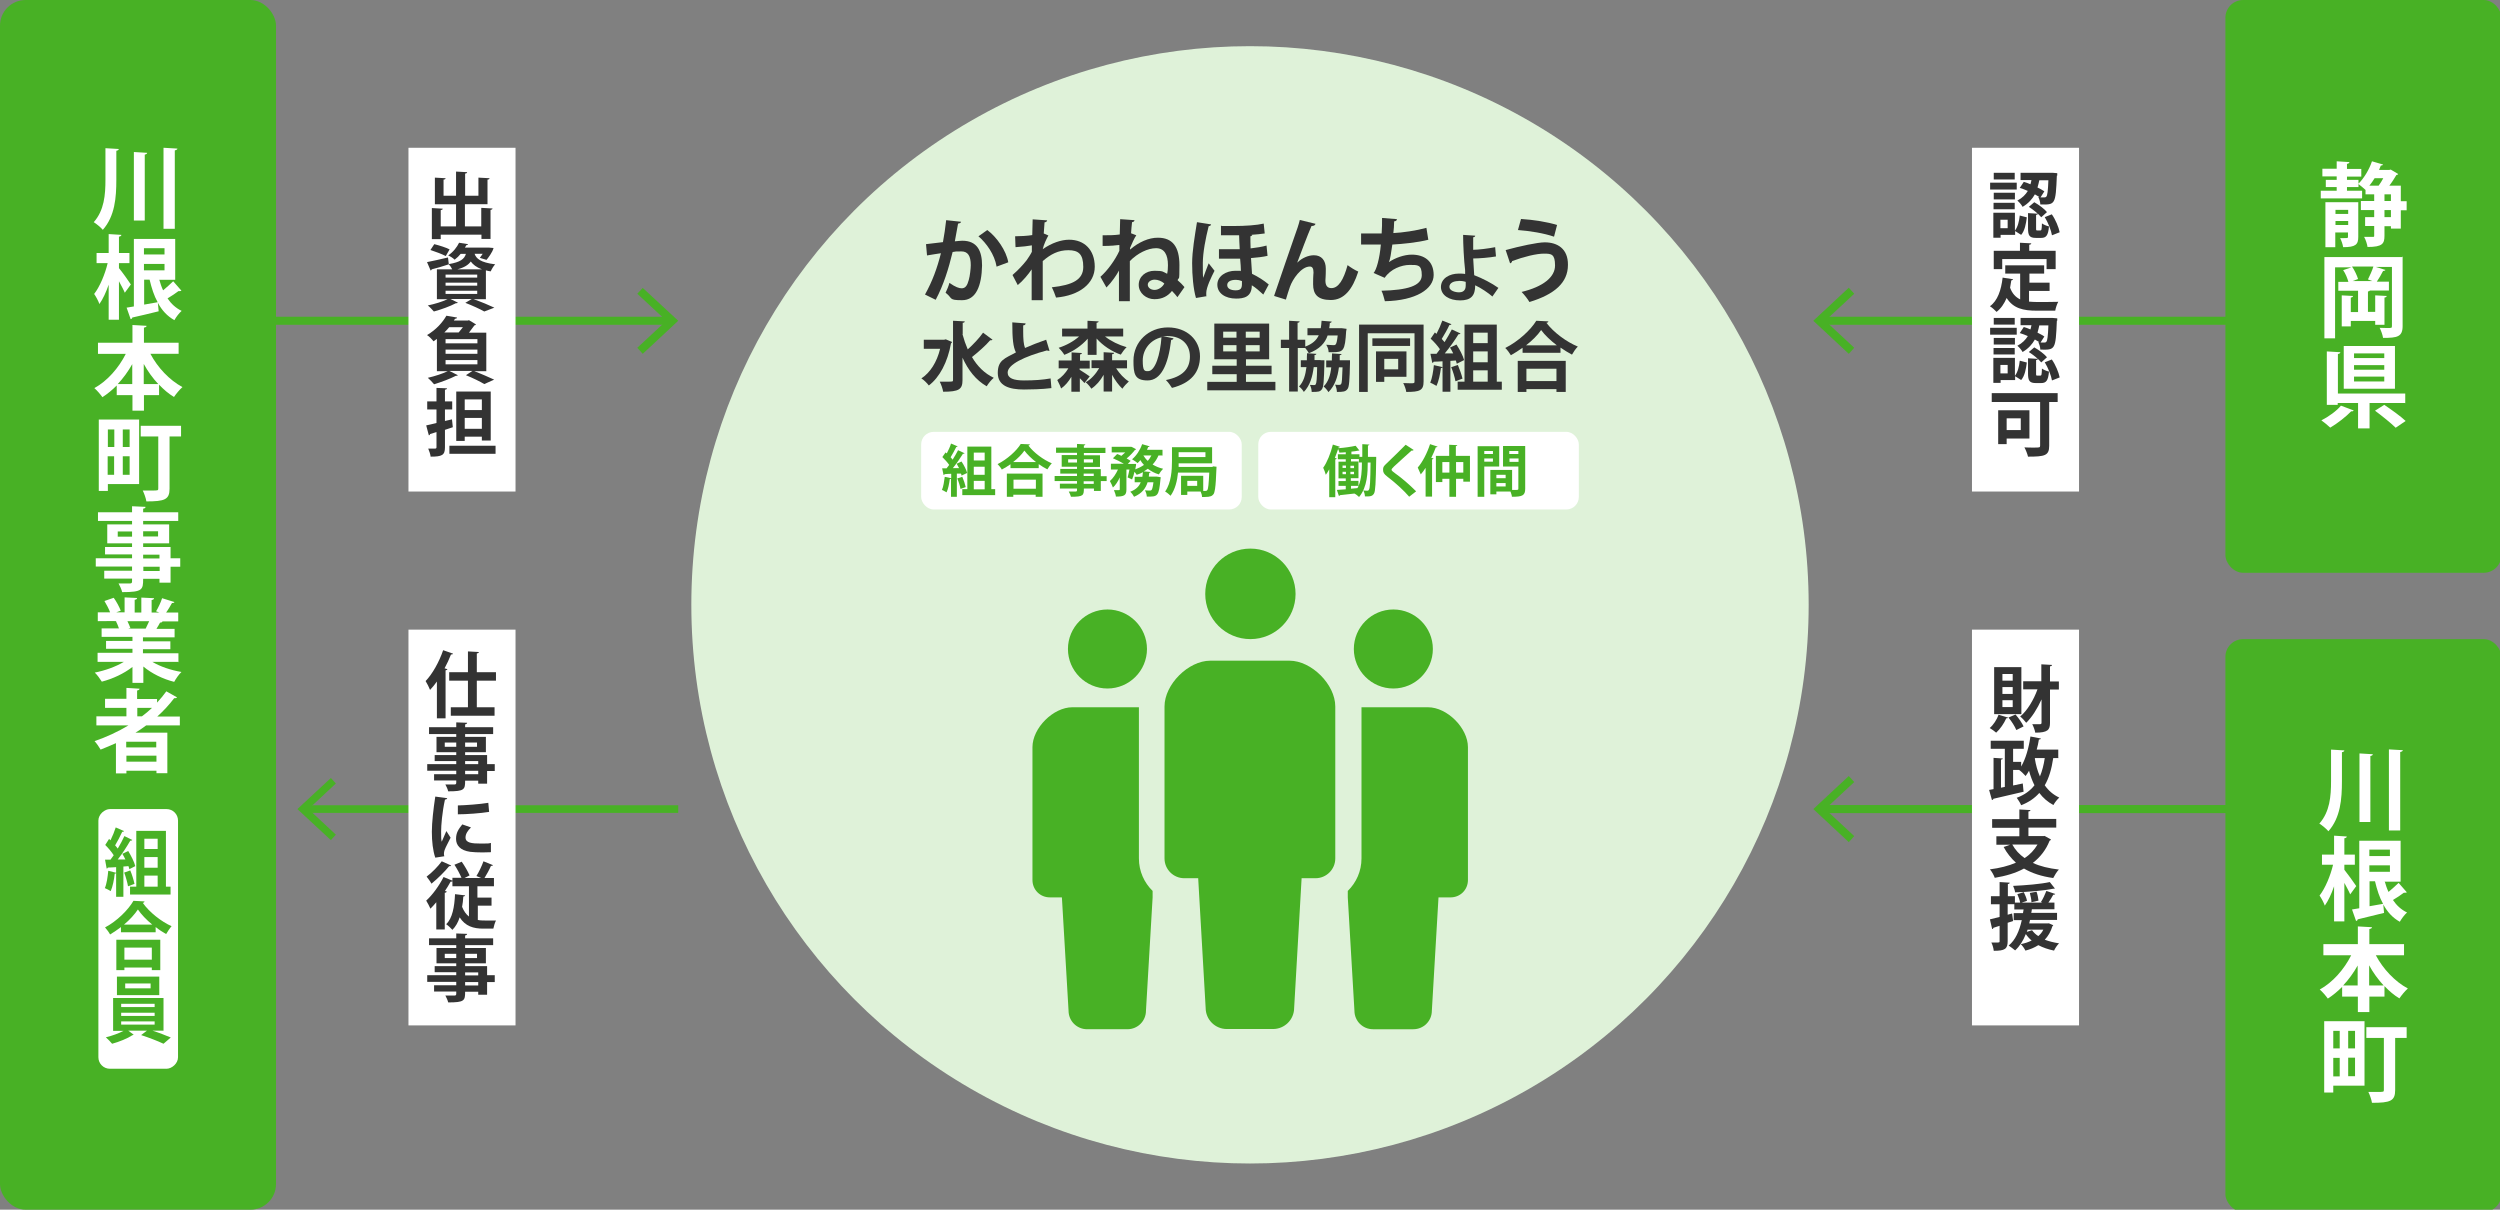 <?xml version="1.0" encoding="UTF-8"?>
<svg id="_レイヤー_2" data-name=" レイヤー 2" xmlns="http://www.w3.org/2000/svg" version="1.1" viewBox="0 0 1240 600">
  <rect x="0" y="0" width="1240" height="600" fill="#808080" stroke="none"/>
  <defs>
    <style>
      .cls-1 {
        fill: #48b125;
      }

      .cls-1, .cls-2, .cls-3, .cls-4 {
        stroke-width: 0px;
      }

      .cls-2 {
        fill: #dff2d9;
      }

      .cls-5 {
        stroke-width: 3.8px;
      }

      .cls-5, .cls-6 {
        fill: none;
        stroke: #48b125;
        stroke-miterlimit: 10;
      }

      .cls-3 {
        fill: #333;
      }

      .cls-6 {
        stroke-width: 4px;
      }

      .cls-4 {
        fill: #fff;
      }
    </style>
  </defs>
  <circle class="cls-2" cx="620" cy="300" r="277.1"/>
  <g>
    <path class="cls-1" d="M620.2,317c12.4,0,22.4-10.1,22.4-22.4s-10-22.5-22.4-22.5-22.4,10-22.4,22.5c0,12.4,10,22.4,22.4,22.4Z"/>
    <path class="cls-1" d="M639.7,327.7h-39.4c-10.9,0-22.7,11.8-22.7,22.7v75.4c0,5.4,4.4,9.8,9.8,9.8h6.9l3.7,64.3c0,5.8,4.7,10.5,10.5,10.5h22.9c5.8,0,10.5-4.7,10.5-10.5l3.7-64.3h6.9c5.4,0,9.8-4.4,9.8-9.8v-75.4c0-10.9-11.8-22.7-22.7-22.7Z"/>
    <path class="cls-1" d="M549.3,341.5c10.8,0,19.6-8.8,19.6-19.6s-8.8-19.6-19.6-19.6-19.6,8.8-19.6,19.6c0,10.8,8.8,19.6,19.6,19.6Z"/>
    <path class="cls-1" d="M691.1,341.5c10.8,0,19.6-8.8,19.6-19.6s-8.8-19.6-19.6-19.6-19.6,8.8-19.6,19.6,8.8,19.6,19.6,19.6Z"/>
    <path class="cls-1" d="M564.7,350.8h-32.8c-9.5,0-19.8,10.3-19.8,19.8v65.9c0,4.8,3.8,8.6,8.6,8.6h6l3.3,56.2c0,5.1,4.1,9.2,9.2,9.2h20c5.1,0,9.2-4.1,9.2-9.2l3.3-56.2v-3.2c-4.2-4.1-6.8-9.8-6.8-16.1v-75Z"/>
    <path class="cls-1" d="M708.1,350.8h-32.8v75c0,6.3-2.6,12-6.8,16.1v3.2l3.3,56.2c0,5.1,4.1,9.2,9.2,9.2h20c5.1,0,9.2-4.1,9.2-9.2l3.3-56.2h6c4.8,0,8.6-3.8,8.6-8.6v-65.9c0-9.5-10.3-19.8-19.8-19.8Z"/>
  </g>
  <g>
    <g>
      <path class="cls-3" d="M476.7,109.9c0,.6-.7.9-1.5,1-.4,2.2-1.1,6.1-1.6,8.8,1.2-.1,2.8-.3,3.7-.3,7.5,0,9.8,5.2,9.8,12.3h0c-.2,10.1-3,17.2-9.9,17.2s-4.5-.9-8.2-3.7c.7-1.4,1.5-3.3,1.9-4.9,3.1,2.2,4.9,2.7,6.1,2.7,1.9,0,2.8-1.5,3.5-4.1.6-2,1-5.8,1-7.4,0-4.5-1.4-6.8-4.6-6.8s-2.6,0-4.4.3c-2,8.3-4.5,16.4-8.4,23.7l-5.3-2.6c3.7-6.7,6-13,7.9-20.5-1.6.3-4.9.7-6.9,1.1l-.5-5.6,8.4-1c.6-3.3,1.2-7.1,1.6-10.9l7.4.8ZM494.3,132.2c-1-6-5.1-11.7-9-15l4.4-3.1c4.7,3.5,9.4,10.2,10.4,16l-5.9,2.2Z"/>
      <path class="cls-3" d="M503.3,117.2c2.5,0,6.4-.2,8.7-.6,0-1,.2-6.9.2-7.8l7.2.5c-.1.5-.5.9-1.3,1-.2,2.1-.3,3.7-.4,5.5l2.3,1c-.8,1.4-2.3,4.4-2.8,6.8,4.4-3.1,9.2-4.7,13.1-4.7,7.6,0,12.7,5.1,12.7,13.4s-7.6,14.3-19.2,15.3c-.5-1.5-1.3-3.6-2.1-5.1,10.2-1.1,15.6-3.7,15.6-10.1s-2.4-8.3-7.4-8.3-8.8,2-12.7,5.4v8c0,4.3,0,8.6,0,11.4h-5.5v-15.3c-1.4,2.2-4.4,5.8-6.9,7.8l-2.6-5c2.8-2.4,5.2-5,7-7.3.7-1,2.1-3.1,2.6-4.2v-3.2c-1.4.3-4.9.7-8.1.9l-.2-5.4Z"/>
      <path class="cls-3" d="M546.9,116.7c3,0,5.8,0,8.5-.4,0-1.1.2-6.4.2-7.6l7.1.5c0,.5-.4.9-1.2,1-.2,1.8-.4,3.8-.5,5.5l2.6,1c-1.1,1.6-2.1,4-3.1,6.3,0,.2,0,.5,0,.8,4.4-3.8,9.3-5.9,13.8-5.9,7.3,0,10.7,4.5,10.7,13.7s-.3,5.2-.9,7.4c1.3,1.1,2.4,2.2,3.4,3.4l-3.5,5c-.6-.8-1.6-2-2.7-3.1-2,2.5-4.7,4.1-8.7,4.1s-7.8-3-7.8-7.1,3.4-7,7.9-7,4.2.6,6.2,1.5c.3-1.3.4-2.7.4-4.3,0-5.2-1.8-8.4-5.9-8.4s-9.2,2.5-13,6.4c0,9.9,0,17.8,0,19.9h-5.4v-15.2c-1,2-3.6,5.8-6.2,8.4l-3-5.3c3.4-3,7.2-8.1,9.4-12.9,0-1,0-1.9,0-2.9-1.5.2-4.3.5-8.3.5v-5.4ZM577.5,140.6c-1.4-1.2-3.2-1.9-4.8-1.9s-3.4,1-3.4,2.5,1.5,2.6,3.4,2.6,4-1.5,4.8-3.2Z"/>
      <path class="cls-3" d="M593.2,147.8c-1.3-4.4-1.9-11.2-1.9-17.2s1.3-13.5,2.4-20.4l7,1.1c0,.5-.6.8-1.2.9-1.5,5.9-2.9,13.1-2.9,18.3s0,5.9.2,7.3c.5-1.5,1.9-5.2,2.7-7.2l2.9,3.7c-1.6,3.1-4.1,8.3-4.1,11s0,1,.2,1.6l-5.3.9ZM605.9,112.1h6.2c5.6,0,11.3-.4,14.7-1.2l.5,4.9c-1.8.3-4.4.5-7,.7h0s.8,0,.8,0c0,.3-.4.6-.9.7,0,1.4,0,3.7.1,6,2.7-.3,5.8-.8,7.9-1.4l.5,5.1c-2.1.5-5.3.9-8.2,1.1l.5,7.8c3.1,1.5,5.9,3.3,8.3,5.3l-2.7,5c-1.7-1.6-4-3.6-5.7-4.6,0,5.9-4.1,6.6-7.8,6.6-5.3,0-9.3-2.6-9.3-6.9s4.4-6.9,9-6.9,1.8,0,2.7.2c0-1.6-.2-4.1-.4-6.2-2,0-7.6,0-10.5,0v-4.7h7.7c.8,0,1.7,0,2.6,0-.2-2.5-.2-5.1-.3-6.9-1,0-2,0-3.1,0h-5.9v-4.9ZM613,138.8c-2.6,0-4.3.9-4.3,2.6s1.7,2.6,4.2,2.6,3.1-1,3.1-3.2,0-.8,0-1.4c-1-.4-2-.6-3-.6Z"/>
      <path class="cls-3" d="M632,146.6c2.8-8.2,8.5-24.9,10-29.1,1-2.6,2.4-6.9,2.7-8.4l7.8,1.9c-.2.7-.8,1.1-2,1.1-1.9,4.3-5.4,13.7-7.1,18.2,2.5-2.5,5.7-3.7,8.3-3.7,3.8,0,5.9,2.6,5.9,6.7s-.2,4.9-.2,5.8c0,2.6,1,3.8,3,3.8,3.4,0,6-4,8-11.4,1.6,1.2,3.5,2.4,5.3,3.2-2.8,8.8-7,14.1-13.6,14.1s-8.8-2.9-8.8-7.8.2-4.9.2-5.8c0-2.1-.6-3-1.8-3-4.3,0-8.6,6.3-9.9,10.1-.6,1.8-1.4,4.1-2,6.3l-5.8-1.8Z"/>
      <path class="cls-3" d="M708.5,118.9c-5.4,1.4-12.7,2.1-17.9,2.4-.6,4.4-1.1,7.5-1.7,8.7,3.1-2.1,7.6-3.7,11.3-3.7,6.3,0,10.9,3.2,10.9,10.1s-8.7,12.7-24.2,13c-.4-1.4-1-4-1.7-5.2,12.8-.3,20-2.4,20-7.7s-2-5.1-6-5.1-9.5,2-12.4,6.4l-5.5-2.4c1.4-1.5,3-7.1,3.6-14.1h-9.8v-5.5c2.1,0,6.9,0,10.2,0,.2-2.4.2-5.1.2-7.7l7.4.6c-.1.8-.7,1-1.4,1.1,0,2-.2,4-.4,5.8,4.4-.2,11.4-1.2,16.4-2.6l.9,5.7Z"/>
      <path class="cls-3" d="M740.4,147.2c-2.3-2-5.9-4.4-8.7-5.7,0,5.2-2.1,7.5-7.5,7.5s-9.4-2.5-9.5-6.6c0-4.4,4.4-6.7,8.8-6.7.9,0,2.4,0,3.2.2v-1.8c-.6-5-1-13.1-1-17.6l6,.4c0,.4-.3.7-1,.8,0,.9,0,5.2,0,6.2,2.4,0,7.4-.6,10.9-1.3l.4,4.6c-3.4.6-8.4,1-11.3,1,0,1.2.5,7,.5,8.3,4,1.5,8.8,4,12,6.3l-3,4.3ZM723.4,139.4c-2.5,0-4.5,1-4.5,2.9s2.9,2.7,4.8,2.7c3.2,0,3.3-2.5,3.3-3.5s0-1,0-1.7c-1.2-.4-2.5-.5-3.5-.5Z"/>
      <path class="cls-3" d="M746.9,124c7-1.9,15.7-3.8,19.3-3.8,6.2,0,11.6,3.1,11.5,11.2,0,8.8-6.6,14.6-19.1,18.4-.8-1.4-2.5-3.6-3.9-5,10.8-2.6,16.6-7.4,16.6-13.1s-1.8-5.9-5.5-5.9-9.9,1.5-15.8,3.7c0,.5-.5,1-1,1.1l-2.2-6.6ZM754.3,108.6c6.4.4,13.3,1.5,18,3l-1.5,5.8c-4.8-1.7-12.2-2.9-17.9-3.3l1.5-5.4Z"/>
      <path class="cls-3" d="M469.1,168.3l3.1,1.3c0,.3-.3.6-.5.7-1.7,9.4-5.7,16.9-11,20.9-.8-1.1-2.6-2.9-3.7-3.5,4.4-2.9,7.7-8.1,9.3-14.7h-8.1v-4.5h10.1l.8-.2ZM477.4,165.8c.7,2.6,1.6,5.2,2.6,7.5,2.7-2.4,5.7-5.6,7.6-8.3l4.7,3.5c-.3.3-.7.3-1.2.3-2.2,2.6-6.1,6-9,8.3,2.6,4.5,6.2,8.1,10.8,10.3-1.1.9-2.7,2.8-3.5,4.2-5.4-3.1-9.2-8-12-14.2v11.1c0,4.6-1.7,5.8-9.6,5.8-.2-1.4-1-3.7-1.7-5,1.5,0,2.9,0,4,0,2.5,0,2.6,0,2.6-.9v-29.3l5.8.3c0,.4-.3.7-1,.7v5.6Z"/>
      <path class="cls-3" d="M520.6,174c-.1,0-.3,0-.4,0-.3,0-.6,0-.9-.2-11.2,3-19.5,7-19.5,11,0,2.8,2.9,3.9,8.1,3.9s9.2-.3,13.2-1l.4,4.8c-4.3.6-11.4.7-13.6.7-7.3,0-13-1.8-13-8.2s3.5-7.2,9-10.2c-1.4-2.7-1.8-6.8-1.8-14.9l6.6.5c0,.6-.4.9-1.2,1,0,1.1,0,2.1,0,3,0,3.7.2,6.4.9,8.2,3.2-1.4,6.7-2.8,10.5-4.1l1.6,5.3Z"/>
      <path class="cls-3" d="M535.5,182.7v.7c1.5.9,4.2,2.7,5,3.3l-2.6,3.3c-.5-.6-1.4-1.5-2.3-2.4v6.7h-4.2v-7.4c-1.4,2.4-3.1,4.4-5.1,5.8-.4-1.3-1.3-3-1.9-4.2,2.1-1.3,4.1-3.4,5.5-5.8h-4.8v-3.9h6.4v-4l5.1.3c0,.4-.3.6-.9.7v3.1h4.8v3.9h-4.8ZM539.5,176v-8c-3.1,3.5-7.2,6.3-11.6,8-.6-1.1-1.9-2.6-2.8-3.5,3.8-1.2,7.4-3.2,10.1-5.6h-8.4v-3.9h12.6v-3.9l5.5.3c0,.4-.3.6-1,.7v2.9h13.2v3.9h-9c2.9,2.3,6.8,4.2,10.7,5.3-1,.9-2.2,2.6-2.9,3.7-4.5-1.6-8.8-4.4-12-8v8.1h-4.5ZM559,182.7h-5.4c1.7,2.6,4,5.1,6.3,6.5-1,.9-2.4,2.4-3.2,3.6-1.8-1.7-3.6-4.1-5.1-6.9v8.3h-4.2v-8.3c-1.6,2.9-3.7,5.3-6.1,6.9-.6-1-1.9-2.5-2.8-3.2,2.7-1.5,5-4.1,6.7-7h-3.8v-3.9h6v-4l5.2.3c0,.4-.3.6-1,.7v3h7.4v3.9Z"/>
      <path class="cls-3" d="M582,168c-.1.3-.6.6-1.1.6-1.5,12.7-5.2,20.1-11.7,20.1s-7-3.4-7-9.8c0-9.5,7.6-16.5,17.1-16.5s15.9,6.3,15.9,14.3-4.5,13.3-13.9,15.7c-.7-1.1-1.8-2.7-3-3.9,8.5-1.7,11.9-5.7,11.9-11.7s-4.2-10.1-11-10.1-1.3,0-1.9.1l4.7,1ZM576.1,167.3c-5.7,1.3-9.3,6.2-9.3,11.5s.9,5.3,2.6,5.3c3.6,0,6.1-8.2,6.7-16.9Z"/>
      <path class="cls-3" d="M618,189.4h14.6v4.2h-33.8v-4.2h14.6v-3.8h-12.1v-4.2h12.1v-3.2h-11.1v-17.7h27.2v17.7h-11.5v3.2h12.7v4.2h-12.7v3.8ZM606.7,164.5v3h6.6v-3h-6.6ZM606.7,174.3h6.6v-3.1h-6.6v3.1ZM624.8,167.5v-3h-6.9v3h6.9ZM624.8,174.3v-3.1h-6.9v3.1h6.9Z"/>
      <path class="cls-3" d="M658.5,166.4c-1.3,3.8-3.9,6.7-9.3,8.8-.4-.8-1.2-1.9-1.8-2.6h-3.7v21.6h-4.3v-21.6h-4.1v-4.1h4.1v-9.4l5.2.3c0,.4-.3.6-1,.7v8.4h3.8v3.4c3.6-1.3,5.6-3.2,6.7-5.6h-5.6v-3.5h6.6c.2-1.2.3-2.3.4-3.7l5,.4c0,.3-.3.6-.9.7,0,.9-.2,1.8-.3,2.6h6.3c0,0,2.3.3,2.3.3,0,.3-.1.8-.2,1.1-.6,9.9-1.3,10.5-6.9,10.5s-1.2,0-1.8,0c0-1.2-.5-2.7-1.2-3.7,1.5.1,2.8.2,3.5.2s.9,0,1.2-.4c.4-.4.7-1.7,1-4.4h-5.2ZM655,178.7h1.9c0,.4,0,.9,0,1.3-.2,8.6-.4,11.9-1.2,13-.9,1.3-1.7,1.4-5.1,1.4,0-1.1-.4-2.6-.9-3.5.9,0,1.6.1,2,.1s.6,0,.9-.4c.4-.6.6-2.7.7-8.5h-1.7c-.6,4.8-1.9,9.2-4.9,12.3-.5-.9-1.5-2.1-2.4-2.7,2.3-2.3,3.2-5.7,3.7-9.6h-2.8v-3.4h3c0-1.1,0-2.3.1-3.5l4.6.3c0,.3-.3.6-.9.6v2.5c-.1,0,2.2,0,2.2,0h.8ZM667.6,178.7h2c0,.4,0,.9,0,1.3-.2,8.6-.4,11.9-1.2,12.9-1,1.4-2.2,1.5-5.3,1.5,0-1.1-.4-2.6-.9-3.6.9.1,1.7.1,2.1.1s.6-.1.9-.4c.4-.6.5-2.6.7-8.3h-1.8c-.6,4.8-2,9.1-5.2,12.3-.5-.9-1.6-2.2-2.4-2.8,2.3-2.3,3.4-5.5,3.8-9.5h-2.5v-3.4h2.8c0-1.1,0-2.3.1-3.5l4.7.3c0,.3-.3.5-.9.6v2.5c-.1,0,3.2,0,3.2,0Z"/>
      <path class="cls-3" d="M706.1,161v28.2c0,4.5-1.9,5.2-8.6,5.2-.1-1.2-.9-3.3-1.5-4.4,1.3,0,2.6.1,3.5.1,1.9,0,2.1,0,2.1-.9v-23.9h-23.2v29.1h-4.3v-33.4h31.9ZM699.4,167.8v3.8h-18.7v-3.8h18.7ZM697.6,186.9h-11v2.5h-4.1v-15.1h15.1v12.6ZM693.5,178h-6.9v5.2h6.9v-5.2Z"/>
      <path class="cls-3" d="M722.6,180.5c-.1-.5-.3-1-.5-1.7l-2.7.2v15.3h-3.9v-12.1c-.1.2-.4.4-.8.3-.4,3.1-1.1,6.6-2.2,8.9-.8-.5-2.2-1.2-3.1-1.6.9-2,1.5-5.6,1.8-8.7l4.3,1v-2.9c-1.7.1-3.2.2-4.4.2-.1.4-.4.5-.7.6l-.9-4.5h3c.6-.7,1.1-1.5,1.7-2.3-1.1-1.6-2.9-3.7-4.6-5.2l2.1-3.1.8.7c1.1-2.1,2.2-4.6,2.9-6.6l4.5,1.8c-.1.3-.5.4-1,.4-.9,2-2.5,4.8-3.8,6.9.5.6,1,1.1,1.4,1.6,1.4-2.2,2.6-4.4,3.6-6.3l4.3,2c-.1.3-.5.4-1,.4-1.7,2.8-4.3,6.5-6.8,9.5h4.2c-.5-1-1-2-1.6-2.9l3.2-1.5c1.6,2.4,3.2,5.5,3.8,7.7l-3.4,1.7ZM723.1,181c.9,2.2,1.9,5,2.3,6.8-1.1.4-2.2.8-3.5,1.3-.3-1.9-1.2-4.8-2.1-7l3.4-1.1ZM742.4,189.3h2.5v4h-21.9v-4h3.4v-28.3h16v28.3ZM737.9,165h-7.2v5.2h7.2v-5.2ZM737.9,179.7v-5.4h-7.2v5.4h7.2ZM730.7,183.7v5.6h7.2v-5.6h-7.2Z"/>
      <path class="cls-3" d="M755.2,172.5c-1.9,1.3-3.8,2.6-5.8,3.7-.6-1-1.8-2.7-2.8-3.6,6.4-3.2,12.6-8.9,15.4-13.5l6,.3c-.1.4-.4.7-1,.7,3.6,4.8,10,9.5,15.6,11.8-1.1,1.1-2.1,2.6-2.9,4-1.9-1-3.8-2.2-5.7-3.5v2.6h-18.8v-2.7ZM752.8,194.4v-15.4h23.8v15.4h-4.6v-1.4h-14.9v1.4h-4.4ZM772.2,171.3c-3.1-2.4-6-5.1-7.8-7.6-1.7,2.5-4.4,5.2-7.5,7.6h15.3ZM772,182.9h-14.9v6.1h14.9v-6.1Z"/>
    </g>
    <rect class="cls-4" x="456.9" y="214.2" width="159" height="38.5" rx="6.2" ry="6.2"/>
    <rect class="cls-4" x="624.1" y="214.2" width="159" height="38.5" rx="6.2" ry="6.2"/>
    <g>
      <path class="cls-1" d="M477,236.1c0-.4-.2-.8-.4-1.2h-2v11.5h-2.9v-9c0,.2-.3.3-.6.2-.3,2.3-.8,4.9-1.6,6.6-.6-.4-1.7-.9-2.3-1.2.7-1.5,1.1-4.2,1.4-6.5l3.2.7v-2.2c-1.2,0-2.4.1-3.3.2,0,.3-.3.4-.5.4l-.7-3.3h2.2c.4-.5.8-1.1,1.3-1.7-.8-1.2-2.2-2.7-3.4-3.9l1.6-2.3.6.5c.8-1.6,1.7-3.4,2.1-4.9l3.3,1.4c-.1.2-.4.3-.7.3-.7,1.5-1.9,3.6-2.8,5.1.4.4.7.8,1,1.2,1-1.6,2-3.3,2.7-4.7l3.2,1.5c0,.2-.4.3-.8.3-1.3,2.1-3.2,4.9-5,7.1h3.1c-.4-.8-.8-1.5-1.2-2.2l2.4-1.1c1.2,1.8,2.4,4.1,2.8,5.7l-2.6,1.2ZM477.3,236.5c.7,1.6,1.4,3.7,1.7,5.1-.8.3-1.6.6-2.6.9-.2-1.4-.9-3.6-1.6-5.2l2.5-.8ZM491.7,242.6h1.9v3h-16.3v-3h2.5v-21.1h11.9v21.1ZM488.4,224.5h-5.4v3.9h5.4v-3.9ZM488.4,235.5v-4h-5.4v4h5.4ZM483,238.5v4.2h5.4v-4.2h-5.4Z"/>
      <path class="cls-1" d="M501.3,230.2c-1.4,1-2.9,1.9-4.4,2.7-.4-.8-1.4-2-2.1-2.7,4.8-2.4,9.4-6.6,11.5-10l4.5.2c0,.3-.3.5-.7.6,2.7,3.6,7.5,7.1,11.6,8.8-.8.8-1.6,2-2.2,3-1.4-.7-2.9-1.6-4.3-2.6v2h-14v-2ZM499.4,246.4v-11.5h17.7v11.5h-3.4v-1h-11.1v1h-3.3ZM513.9,229.2c-2.3-1.8-4.4-3.8-5.8-5.7-1.3,1.9-3.3,3.9-5.6,5.7h11.4ZM513.8,237.9h-11.1v4.5h11.1v-4.5Z"/>
      <path class="cls-1" d="M548.9,236.1v2.5h-2.9v4.9h-3.4v-1.2h-5c0,3.4-.2,4.1-6.4,4.1-.2-.8-.7-1.9-1.1-2.6,1.3,0,3,0,3.4,0,.5,0,.7-.2.7-.7v-.8h-8.5v-2.4h8.5v-1.3h-11.1v-2.5h11.1v-1.2h-8.3v-2.3h8.3v-1.1h-7.6v-5.8h7.6v-1.1h-10.4v-2.6h10.4v-1.8l4.1.2c0,.3-.2.5-.7.6v1.1h10.7v2.6h-10.7v1.1h8v5.8h-8v1.1h8.4v3.5h2.9ZM529.8,229.4h4.4v-1.6h-4.4v1.6ZM542.1,227.8h-4.5v1.6h4.5v-1.6ZM537.5,234.9v1.2h5v-1.2h-5ZM542.5,240v-1.3h-5v1.3h5Z"/>
      <path class="cls-1" d="M576.3,225.9h-1.7c-.7,1.7-1.7,3.2-2.9,4.5,1.5.9,3.3,1.7,5.2,2.1-.7.7-1.6,1.9-2.1,2.8-2.1-.6-3.9-1.6-5.5-2.8-.6.5-1.3.9-2,1.3l3.4.3c0,.2-.3.4-.7.5l-.2,1.8h4c0,0,1.9.3,1.9.3,0,.2,0,.6-.1.9-.8,8.7-1.4,8.8-6.8,8.7,0-.9-.4-2.2-.9-3.1,1,.1,1.9.1,2.4.1s.6,0,.9-.3c.3-.4.6-1.4.9-3.8h-2.9c-.9,2.9-2.7,5.5-6.7,7.2-.4-.8-1.2-1.9-1.9-2.5,2.9-1.1,4.4-2.7,5.2-4.7h-3v-2.7h3.8c.1-.7.2-1.5.3-2.3-1,.5-2,1-3.1,1.3-.2-.4-.7-1-1.1-1.5-.3,1.4-.7,2.7-1.2,3.8l-2.2-1c.3-1,.6-2.4.9-3.9h-1.5v9.9c0,2.9-1.1,3.5-5.2,3.5-.1-.9-.6-2.3-1-3.2,1.1,0,2.2,0,2.5,0,.3,0,.4-.1.4-.4v-5.9c-.9,2-2.1,3.9-3.4,5-.3-.9-1-2.3-1.5-3.2,1.6-1.4,3-3.5,4-5.7h-3.5v-2.9h6.4c-1.5-.9-3.7-2-5.4-2.7l2.1-2.1c.6.2,1.4.5,2.1.9.6-.5,1.3-1.1,1.9-1.7h-6.7v-2.8h9.7c0-.1,2.4,1.2,2.4,1.2-.1.2-.3.3-.6.4-1,1.3-2.5,2.9-4.1,4.2.8.4,1.4.8,2,1.2l-1.4,1.5h4.1c0,.4,0,.7-.4,2.7,1.6-.6,3-1.3,4.3-2.2-.7-.7-1.3-1.5-1.8-2.4-.4.6-.9,1.1-1.4,1.5-.6-.6-1.9-1.4-2.7-1.9,2.1-1.7,4-4.6,5-7.5l3.7,1.1c0,.2-.4.4-.7.3-.2.5-.4.9-.6,1.4h7.7v2.9ZM567.1,225.9c.6,1,1.3,1.9,2.2,2.7.7-.8,1.3-1.7,1.8-2.7h-4Z"/>
      <path class="cls-1" d="M601.5,231.3l1.9.2c-.2,1.9-.2,11.9-1.5,13.6-.7.9-1.5,1.4-4.4,1.4s-.8,0-1.3,0c0-.8-.3-1.9-.7-2.7h-6.6v1.7h-3.1v-9.5h11v7.5c.4,0,.8,0,1.1,0,.4,0,.7-.1.9-.4.5-.6.7-2.9,1-8.7h-15.5c-.4,4-1.4,8.3-3.7,11.5-.6-.6-1.9-1.7-2.7-2.1,3.1-4.4,3.4-10.8,3.4-15.2v-6.8h19.9v8h-16.6c0,.6,0,1.2,0,1.8h16.9ZM597.9,224.3h-13.3v2.4h13.3v-2.4ZM593.8,241v-2.5h-4.9v2.5h4.9Z"/>
    </g>
    <g>
      <path class="cls-1" d="M681.1,226.6h1.5c0,.3,0,.7,0,1-.2,12-.4,16.1-1.1,17.2-.8,1.3-1.7,1.5-4.5,1.4,0-.8-.3-2.1-.8-2.9.9,0,1.6.1,2,.1s.6-.1.8-.5c.5-.7.7-4,.8-13.5h-1.4c0,4.5-.1,12.2-4.3,17.1-.5-.5-1.6-1.4-2.3-1.7h0c-2.7.3-5.4.6-7.2.8,0,.2-.2.4-.5.4l-1-3,4.4-.3v-1.7h-3.6v-2.4h3.6v-1.3h-3.6v-8.3h3.6v-1.2h-3.9v-2.5h3.9v-1c-1.1.1-2.2.2-3.2.2,0-.5-.3-1.2-.6-1.8-.5,1.5-1,2.9-1.6,4.4l.9.3c0,.2-.3.4-.7.5v18.7h-3v-13.8c-.6,1-1.1,1.9-1.7,2.7-.2-.9-.9-2.7-1.3-3.5,1.9-2.6,3.7-7.1,4.8-11.5l3.5,1.1c-.1.2-.3.4-.7.3v.4c2.9-.2,6.3-.7,8.5-1.2l1.9,2.4c-.1,0-.1,0-.6,0-1,.2-2.1.4-3.4.5v1.3h4v1.3h1.4v-6.3l3.5.2c0,.2-.2.4-.7.5v5.6h2.8ZM665.9,230.9v1.2h1.7v-1.2h-1.7ZM665.9,234v1.2h1.7v-1.2h-1.7ZM669.8,232.2h1.8v-1.2h-1.8v1.2ZM669.8,235.2h1.8v-1.2h-1.8v1.2ZM673.9,240.9c1.4-3.5,1.6-7.6,1.6-10.9v-.6h-1.5v-1.7h-3.9v1.2h3.7v8.3h-3.8v1.3h3.8v2.3ZM670.1,242.4l3.2-.3c.2-.4.4-.7.5-1.1h-3.7v1.4Z"/>
      <path class="cls-1" d="M698.8,246.2c-2.4-2.8-6.5-6.6-10.7-9.8-1.7-1.3-2.1-2.1-2.1-3.4s.3-1.7,1.3-2.7c2.8-2.6,7.7-7.5,9.9-9.7l4,2.6c-.2.2-.6.4-1.1.3-2.6,2.4-6.5,5.8-8.7,7.9-.6.6-1.2,1.2-1.2,1.6s.7,1,1.7,1.7c3.4,2.4,7.2,5.7,10.5,9l-3.5,2.7Z"/>
      <path class="cls-1" d="M707,232.2c-.7,1.1-1.5,2.2-2.3,3.1-.3-.8-1.1-2.6-1.5-3.4,2.3-2.6,4.7-7.2,6.1-11.6l3.7,1.2c-.1.3-.4.4-.8.3-.7,1.8-1.4,3.6-2.3,5.3l1.1.3c0,.2-.3.4-.7.5v18.4h-3.2v-14.2ZM722.2,226.1h6.9v12.8h-3.3v-1.4h-3.6v8.9h-3.3v-8.9h-3.5v1.6h-3.2v-13h6.6v-5.5l4,.2c0,.3-.2.4-.7.5v4.8ZM715.4,234.4h3.5v-5.2h-3.5v5.2ZM722.2,234.4h3.6v-5.2h-3.6v5.2Z"/>
      <path class="cls-1" d="M743.6,231.4h-7.4v15h-3.3v-25.1h10.7v10.1ZM740.5,223.7h-4.3v1.5h4.3v-1.5ZM736.2,229h4.3v-1.6h-4.3v1.6ZM756.5,221.3v21.1c0,3.4-1.4,4-6.6,4,0-.7-.4-1.7-.7-2.6h-7v1.4h-3v-12.1h10.8v9.9c.6,0,1.1,0,1.5,0,1.5,0,1.6,0,1.6-.7v-10.9h-7.6v-10.2h11ZM746.8,235.5h-4.6v1.7h4.6v-1.7ZM742.2,241.3h4.6v-1.7h-4.6v1.7ZM753.1,223.7h-4.5v1.5h4.5v-1.5ZM748.7,229.1h4.5v-1.7h-4.5v1.7Z"/>
    </g>
  </g>
  <rect class="cls-1" width="136.9" height="600" rx="12.7" ry="12.7"/>
  <rect class="cls-4" x="4.1" y="445.9" width="128.8" height="39.5" rx="5.7" ry="5.7" transform="translate(534.2 397.2) rotate(90)"/>
  <g>
    <path class="cls-4" d="M52.3,73.5l6.6.4c0,.5-.4.7-1.2.9v14.4c0,8.8-.7,18-6.7,24.8-1-1.2-3.2-3-4.5-3.8,5.2-5.9,5.8-13.5,5.8-21.1v-15.6ZM66.4,75.4l6.6.4c0,.4-.4.7-1.2.9v32.7h-5.4v-33.9ZM81.2,73.3l6.8.4c0,.4-.4.7-1.3.9v38.9h-5.6v-40.2Z"/>
    <path class="cls-4" d="M59,133c1.4,1.6,5.1,6.8,5.9,8.1l-3,4.1c-.6-1.5-1.8-3.6-2.9-5.7v19.1h-5.1v-17.4c-1.3,3.8-2.9,7.2-4.6,9.6-.5-1.5-1.7-3.7-2.6-5,2.8-3.6,5.4-9.8,6.7-15.3h-5.5v-5h6v-9.4l6.3.4c0,.5-.4.7-1.2.9v8.1h5.2v5h-5.2v2.5ZM79,138.7c.5,1.8,1.1,3.6,1.9,5.3,1.8-1.5,3.7-3.2,5-4.5l4.1,4.7c-.2.1-.5.2-.9.2s-.4,0-.6,0c-1.3,1-3.5,2.5-5.4,3.6,1.8,2.7,4.1,4.8,7,6.2-1.2,1-2.8,3.1-3.6,4.6-3.6-2-6.2-4.9-8.2-8.6l.4,4.2c-4.9,1.2-9.8,2.4-13.1,3.1,0,.5-.4.7-.8.8l-2-5.7,3.6-.6v-33.5h20.5v20.3h-7.7ZM81.6,123.1h-10.2v3.1h10.2v-3.1ZM71.4,134.1h10.2v-3.2h-10.2v3.2ZM71.4,151.1l6.8-1.2c-1.8-3.2-3-7-4-11.2h-2.7v12.4Z"/>
    <path class="cls-4" d="M88.5,175.5h-13.9c3.6,6.8,9.4,13,15.9,16.5-1.3,1.1-3.2,3.4-4.2,4.9-2.7-1.6-5.1-3.7-7.4-6.1v5.2h-7.5v7.7h-5.7v-7.7h-7.8v-4.8c-2.2,2.2-4.6,4.2-7.1,5.8-.9-1.3-2.7-3.4-4-4.5,6.4-3.5,12.1-10,15.6-17h-13.8v-5.5h17.1v-8.8l7,.4c0,.5-.4.7-1.3.9v7.5h17.2v5.5ZM65.6,180.6c-2,3.6-4.5,7-7.2,9.9h7.2v-9.9ZM71.3,190.5h7.2c-2.7-2.9-5.2-6.3-7.2-10v10Z"/>
    <path class="cls-4" d="M69,208.2v31.9h-15.5v3.4h-4.5v-35.4h20.1ZM56.7,213h-3.2v8.7h3.2v-8.7ZM53.4,226.3v9.2h3.2v-9.2h-3.2ZM64.3,221.7v-8.7h-3.4v8.7h3.4ZM60.9,235.5h3.4v-9.2h-3.4v9.2ZM89.8,211.2v5.3h-5.7v25.9c0,5.4-2.4,6.3-11.5,6.3-.2-1.5-1.1-4-1.8-5.4,1.5,0,3.3,0,4.6,0,2.9,0,3.1,0,3.1-1v-25.8h-8.7v-5.3h20Z"/>
    <path class="cls-4" d="M89.4,277v4.1h-4.8v7.9h-5.5v-1.9h-8.1c0,5.4-.3,6.6-10.4,6.6-.3-1.3-1.1-3.1-1.8-4.3,2.2,0,4.9,0,5.6,0,.9,0,1.1-.3,1.1-1.1v-1.3h-13.8v-3.9h13.8v-2.1h-18v-4.1h18v-1.9h-13.4v-3.7h13.4v-1.8h-12.3v-9.4h12.3v-1.7h-16.9v-4.3h16.9v-3l6.7.3c0,.5-.4.8-1.2.9v1.8h17.4v4.3h-17.4v1.7h12.9v9.4h-12.9v1.8h13.6v5.6h4.8ZM58.4,266.2h7.1v-2.6h-7.1v2.6ZM78.4,263.5h-7.4v2.6h7.4v-2.6ZM71,275.1v1.9h8.1v-1.9h-8.1ZM79.2,283.2v-2.1h-8.1v2.1h8.1Z"/>
    <path class="cls-4" d="M88.7,328.3h-13.1c3.8,2.3,9.1,4.1,14.4,5-1.3,1.2-2.8,3.4-3.6,4.9-5.6-1.4-11.1-4.1-15.3-7.6v8.1h-5.4v-7.9c-4.2,3.3-9.8,5.9-15.2,7.3-.8-1.3-2.3-3.4-3.5-4.5,5.1-1,10.4-2.9,14.4-5.3h-13v-4.5h17.3v-2h-13.1v-3.9h13.1v-2h-15.3v-4.2h8.6c-.4-1.1-.9-2.5-1.5-3.6h.5c0-.1-9.5,0-9.5,0v-4.4h6.1c-.6-1.7-1.8-3.9-2.8-5.6l4.6-1.6c1.4,1.9,2.8,4.6,3.5,6.4l-2.2.8h4.1v-7.4l6.2.3c0,.5-.4.8-1.2.9v6.3h3.3v-7.4l6.3.3c0,.5-.4.8-1.2.9v6.2h3.8l-1.6-.6c1.1-1.8,2.4-4.5,3-6.5l6.1,1.9c-.1.4-.5.5-1.2.5-.8,1.4-1.8,3.2-2.9,4.7h6v4.4h-8.2.4c-.2.5-.6.6-1.2.6-.5.9-1.1,2-1.8,3.1h9v4.2h-15.7v2h13.6v3.9h-13.6v2h17.6v4.5ZM72.3,311.7c.5-1,1.1-2.4,1.7-3.6h-10.8c.6,1.2,1.2,2.6,1.5,3.5h-.8v.2h8.3Z"/>
    <path class="cls-4" d="M89.2,359.8h-16.7c-1.7,1.3-3.5,2.5-5.3,3.6h15.8v20.1h-5.4v-1.2h-14.9v1.3h-5.2v-15c-2.5,1.1-5,2.2-7.6,3.2-.6-1.1-2-3.1-3-4.2,5.8-2,11.5-4.6,16.8-7.8h-15.9v-4.5h14.9v-4.2h-10.6v-4.5h10.6v-5.4l6.5.4c0,.5-.4.7-1.2.9v4.2h9.9v1.8c1.7-1.8,3.2-3.7,4.6-5.6l5.3,3c-.2.3-.5.4-.9.4s-.4,0-.5,0c-2.5,3.3-5.3,6.3-8.4,9.1h11.2v4.5ZM77.5,370.7v-2.8h-14.9v2.8h14.9ZM62.7,377.8h14.9v-3h-14.9v3ZM68.1,351.1v4.2h2.3c1.8-1.3,3.4-2.7,5-4.2h-7.3Z"/>
  </g>
  <g>
    <path class="cls-1" d="M64.2,431.2c-.1-.5-.3-1-.5-1.6l-2.5.2v15h-3.6v-11.8c-.1.2-.3.4-.7.3-.3,3-1,6.5-2,8.7-.7-.5-2-1.1-2.9-1.5.9-2,1.4-5.5,1.7-8.6l3.9,1v-2.8c-1.5.1-2.9.2-4.1.2-.1.4-.4.5-.6.5l-.8-4.4h2.7c.5-.7,1-1.4,1.6-2.2-1-1.6-2.7-3.6-4.2-5.1l1.9-3,.7.7c1-2,2-4.5,2.6-6.4l4.1,1.8c-.1.3-.4.4-.9.4-.9,2-2.3,4.7-3.5,6.7.5.5.9,1.1,1.3,1.6,1.3-2.1,2.4-4.3,3.3-6.2l3.9,1.9c-.1.3-.4.4-1,.4-1.6,2.8-3.9,6.4-6.2,9.3h3.8c-.5-1-1-2-1.5-2.8l2.9-1.4c1.4,2.3,3,5.4,3.5,7.5l-3.1,1.6ZM64.6,431.7c.9,2.1,1.7,4.8,2.1,6.7-1,.4-2,.8-3.2,1.2-.3-1.8-1.1-4.7-1.9-6.8l3.1-1.1ZM82.3,439.8h2.3v3.9h-20.1v-3.9h3.1v-27.7h14.7v27.7ZM78.2,416h-6.6v5.1h6.6v-5.1ZM78.2,430.4v-5.3h-6.6v5.3h6.6ZM71.6,434.3v5.5h6.6v-5.5h-6.6Z"/>
    <path class="cls-1" d="M59.9,459.9c-1.7,1.3-3.5,2.5-5.3,3.6-.5-1-1.7-2.6-2.5-3.5,5.9-3.1,11.5-8.7,14.1-13.2l5.5.3c-.1.4-.4.7-.9.7,3.3,4.7,9.2,9.3,14.3,11.6-1,1.1-1.9,2.6-2.7,3.9-1.7-1-3.5-2.1-5.2-3.5v2.6h-17.2v-2.6ZM57.7,481.2v-15.1h21.8v15.1h-4.2v-1.3h-13.6v1.3h-4ZM75.5,458.6c-2.9-2.4-5.4-5-7.1-7.5-1.6,2.4-4,5.1-6.9,7.5h14ZM75.3,470h-13.6v6h13.6v-6Z"/>
    <path class="cls-1" d="M81,511.2h-5.4c3.2,1,6.7,2.4,9.1,3.4l-3.6,3.1c-2.7-1.3-7.4-3.1-11.1-4.3l2.9-2.2h-9.3l2.7,2c-.1.1-.4.2-.7.3-2.2,1.5-6.6,3.3-10,4.2-.7-.9-2.1-2.3-3.1-3.2,3-.7,6.5-2,8.8-3.2h-5.2v-16.3h25v16.3ZM79,484.4v9.2h-21v-9.2h21ZM60.1,497.9v1.6h16.6v-1.6h-16.6ZM60.1,502.3v1.6h16.6v-1.6h-16.6ZM60.1,506.6v1.6h16.6v-1.6h-16.6ZM74.7,490.2v-2.4h-12.6v2.4h12.6Z"/>
  </g>
  <g>
    <line class="cls-6" x1="123.9" y1="159.1" x2="332.1" y2="159.1"/>
    <polygon class="cls-1" points="318.8 175.5 316.1 172.5 330.5 159.1 316.1 145.7 318.8 142.8 336.4 159.1 318.8 175.5"/>
  </g>
  <g>
    <line class="cls-5" x1="336.4" y1="401.3" x2="151.6" y2="401.3"/>
    <polygon class="cls-1" points="164.1 385.9 166.6 388.6 153 401.3 166.6 414 164.1 416.7 147.5 401.3 164.1 385.9"/>
  </g>
  <rect class="cls-4" x="202.6" y="73.3" width="53.1" height="170.5"/>
  <rect class="cls-4" x="202.6" y="312.3" width="53.1" height="196.3"/>
  <g>
    <path class="cls-3" d="M238.8,103.1l5.5.3c0,.3-.3.6-1,.7v14.4h-4.5v-2.1h-20.2v2.2h-4.4v-15.4l5.4.3c0,.4-.3.6-1,.7v8.1h7.6v-11h-10.5v-13.2l5.3.3c0,.4-.3.6-1,.7v8h6.2v-12l5.5.3c0,.4-.3.6-1,.7v11h6.6v-9l5.5.3c0,.4-.3.6-1,.7v12.2h-11.2v11h8.1v-9Z"/>
    <path class="cls-3" d="M241.1,148.4h-6.2c3.7,1.3,7.8,3,10.3,4.2l-5,1.9c-2.1-1.2-5.8-2.9-9.4-4.3l3.2-1.9h-10.6l3.7,1.8c-.1.2-.4.3-.6.3s-.3,0-.4,0c-2.8,1.5-7.2,3.1-10.9,4.1-.7-.8-2.1-2.3-3-3,3.4-.7,7.3-1.9,9.8-3.1h-5.3v-14.8h7.6c-.4-.9-1.1-1.9-1.7-2.5h0c-3.1,1-6.3,2-8.5,2.5,0,.3-.3.5-.5.6l-1.8-4.2c2.7-.5,6.6-1.4,10.4-2.3l.4,3.3c5.8-1,7.7-2.5,8.5-5.1h-2.6c-.8,1-1.8,2-3,2.9-.8-.8-2.2-1.7-3.2-2.1,2.6-1.8,4.4-4.2,5.4-6.3l4.4.7c0,.3-.3.5-.8.5l-.7,1.2h11.8s2.4.2,2.4.2c-.5,2.1-2.8,5.1-3.5,5.9l-3.3-1c.4-.5.9-1.3,1.4-2h-4c.8,2.3,2.8,4.3,10.2,5.2-.8.8-1.8,2.5-2.2,3.5-.9-.1-1.7-.3-2.4-.5v14.2ZM215.4,121.1c2.4.6,5.9,1.7,7.6,2.6l-1.9,3.3c-1.7-.9-5.1-2.2-7.6-3l1.9-2.9ZM221,136.2v1.5h15.7v-1.5h-15.7ZM221,140.2v1.5h15.7v-1.5h-15.7ZM221,144.2v1.6h15.7v-1.6h-15.7ZM239.1,133.6c-2.8-1-4.5-2.4-5.6-3.9-1.2,1.7-3.2,3-6.7,3.9h12.2Z"/>
    <path class="cls-3" d="M241.3,184.1h-6.1c3.5,1.3,7.5,3.1,9.9,4.2l-4.9,2.2c-2-1.2-5.6-3-9.1-4.4l3.2-2.1h-11.4l4.2,2.1c-.1.2-.4.3-.7.3s-.2,0-.3,0c-2.9,1.5-7.2,3.1-10.8,4.2-.7-.9-2.2-2.4-3.1-3.2,3.5-.8,7.4-2.1,9.9-3.3h-5.4v-16c-.5.4-1.1.8-1.7,1.2-.7-1-2.2-2.5-3.2-3.1,4.6-2.7,7.8-6.4,9.6-9.6l5.3.9c-.1.4-.4.6-1,.6-.2.3-.4.6-.6.9h6.9l.6-.2,3.5,2.1c-.2.3-.4.4-.8.5-.7,1-1.7,2.3-2.7,3.6h8.6v19.2ZM227.5,164.9c.7-.8,1.4-1.7,2.1-2.6h-6.8c-.8.9-1.5,1.8-2.4,2.6h7.2ZM236.8,170.3v-2.1h-15.8v2.1h15.8ZM236.8,175.5v-2.1h-15.8v2.1h15.8ZM221,178.6v2.1h15.8v-2.1h-15.8Z"/>
    <path class="cls-3" d="M224.2,208.2l.4,3.7c-1.3.4-2.6.9-3.9,1.3v8.7c0,3.9-1.5,4.6-7.1,4.6-.1-1.1-.7-2.8-1.2-4,1.4,0,2.9,0,3.4,0,.5,0,.7-.2.7-.7v-7.5l-3.2,1c0,.4-.3.6-.6.6l-1.3-4.9c1.4-.3,3.2-.7,5.1-1.2v-6.7h-4.6v-4h4.6v-6.7l5.2.2c0,.4-.3.6-1,.7v5.8h3.6v4h-3.6v5.7l3.5-.8ZM222.9,221.1h22.9v4h-22.9v-4ZM230.5,216.6v2.1h-4.2v-24.5h17.1v24.3h-4.4v-1.9h-8.5ZM239,198.1h-8.5v5.3h8.5v-5.3ZM230.5,212.7h8.5v-5.4h-8.5v5.4Z"/>
  </g>
  <g>
    <path class="cls-3" d="M216.8,337.9c-1.1,1.6-2.3,3-3.5,4.3-.4-1.1-1.5-3.3-2.2-4.4,3.3-3.4,6.7-9.4,8.7-15.3l4.9,1.7c-.1.3-.4.5-1,.4-.9,2.3-2,4.7-3.2,6.9l1.4.4c0,.3-.4.5-.9.6v23.8h-4.3v-18.5ZM246,337.6h-9.5v13.2h8.8v4.2h-21.7v-4.2h8.5v-13.2h-9.3v-4.2h9.3v-10.3l5.4.3c0,.4-.3.6-1,.7v9.3h9.5v4.2Z"/>
    <path class="cls-3" d="M245.4,379.1v3.3h-3.8v6.3h-4.4v-1.5h-6.5c0,4.4-.3,5.3-8.4,5.3-.2-1-.9-2.5-1.4-3.4,1.7,0,3.9,0,4.5,0,.7,0,.9-.3.9-.9v-1.1h-11v-3.1h11v-1.7h-14.4v-3.3h14.4v-1.5h-10.7v-3h10.7v-1.4h-9.8v-7.6h9.8v-1.4h-13.5v-3.4h13.5v-2.4l5.4.2c0,.4-.3.6-1,.8v1.4h13.9v3.4h-13.9v1.4h10.3v7.6h-10.3v1.4h10.9v4.5h3.8ZM220.6,370.4h5.7v-2.1h-5.7v2.1ZM236.6,368.3h-5.9v2.1h5.9v-2.1ZM230.7,377.5v1.5h6.5v-1.5h-6.5ZM237.2,384v-1.7h-6.5v1.7h6.5Z"/>
    <path class="cls-3" d="M221.8,395.9c0,.4-.4.6-1.1.7-1.4,6.4-1.9,12.8-1.9,15.8s0,3.9.3,5.1c.4-1,1.8-4.1,2.3-5.3l2.1,3.3c-1.2,2.5-2.4,4.5-3,6.2-.2.6-.3,1.2-.3,1.7s0,.9.2,1.3l-4.5.7c-1.2-3.5-1.7-8.1-1.7-12.8s.8-11.6,1.7-17.5l5.9.8ZM243.4,422.7c-1.3,0-2.8.1-4.1.1-2.3,0-4.5-.1-6.1-.3-5-.7-7-3.3-7-6.4s1.2-4.8,3.1-7.2l4.3,1.5c-1.6,1.6-2.7,3.2-2.7,5,0,2.7,3.2,3,7.5,3s3.6,0,5.1-.3v4.5ZM227,399.5c4.1-.1,10.9-.6,15.2-1.3l.4,4.5c-4.3.7-11.3,1.2-15.5,1.2v-4.4Z"/>
    <path class="cls-3" d="M237,449.2v7.1c1.4.3,2.2.3,9,.3-.5.9-1.1,2.9-1.3,4h-5c-4.9,0-8.9-1.2-11.7-5.6-.8,2.5-2,4.6-3.6,6.2-.7-.8-2.2-2.2-3.1-2.8,3.1-2.9,4.1-8.6,4.4-14.9l5,.6c0,.3-.4.5-.9.6-.1,1.8-.3,3.5-.6,5.1.9,2.2,2,3.7,3.4,4.8v-15h-8.2v-2.5c-.2.2-.6.3-.9.2-.8,1.5-1.8,3.1-2.8,4.6l.9.3c-.1.3-.4.6-1,.6v18.2h-4.2v-13.5c-1,1.2-1.9,2.2-2.9,3.2-.4-.9-1.5-3.1-2.1-4,3-2.7,6.4-7.3,8.6-11.7l4.4,1.8v-1.4h4.5c-.8-1.9-2.2-4.5-3.5-6.5l3.6-1.5c1.5,2.1,3.1,4.9,3.9,6.8l-2.5,1.3h8.3l-2.4-1c1.2-1.9,2.7-5,3.5-7.3l4.7,1.9c-.1.3-.5.4-1,.4-.8,1.9-2.1,4.2-3.2,6h4.7v4.1h-8.2v5.6h7v4h-7ZM223.8,429.3c-.2.3-.5.4-1,.3-2.1,2.6-5.8,6.3-8.8,8.7-.5-1-1.7-2.6-2.4-3.5,2.6-1.9,5.8-5.2,7.5-7.6l4.7,2.1Z"/>
    <path class="cls-3" d="M245.4,483.8v3.3h-3.8v6.3h-4.4v-1.5h-6.5c0,4.4-.3,5.3-8.4,5.3-.2-1-.9-2.5-1.4-3.4,1.7,0,3.9,0,4.5,0,.7,0,.9-.3.9-.9v-1.1h-11v-3.1h11v-1.7h-14.4v-3.3h14.4v-1.5h-10.7v-3h10.7v-1.4h-9.8v-7.6h9.8v-1.4h-13.5v-3.4h13.5v-2.4l5.4.2c0,.4-.3.6-1,.8v1.4h13.9v3.4h-13.9v1.4h10.3v7.6h-10.3v1.4h10.9v4.5h3.8ZM220.6,475.2h5.7v-2.1h-5.7v2.1ZM236.6,473.1h-5.9v2.1h5.9v-2.1ZM230.7,482.3v1.5h6.5v-1.5h-6.5ZM237.2,488.8v-1.7h-6.5v1.7h6.5Z"/>
  </g>
  <rect class="cls-1" x="1103.8" width="136.9" height="284.1" rx="8.8" ry="8.8"/>
  <g>
    <path class="cls-4" d="M1164.1,89.2h5.7v3.6h-5.7v1.8h7.5v3.8h-20.5v-3.8h7.9v-1.8h-5.4v-3.6h5.4v-1.7h-7.1v-3.8h7.1v-3.7l6.3.4c0,.5-.4.7-1.2.9v2.5h7.1v3.8h-7.1v1.7ZM1169.7,100.2v17.3c0,3.8-1.3,5.1-7.5,5.1-.2-1.4-.9-3.4-1.5-4.5.7,0,1.4,0,2,0,1.7,0,1.9,0,1.9-.6v-2.2h-6.3v7.3h-4.9v-22.3h16.2ZM1164.7,104.1h-6.3v2h6.3v-2ZM1158.4,111.6h6.3v-2h-6.3v2ZM1193.7,99.8v4.5h-2.9v9.1h-4.9v-1.2h-3.2v4.7c0,3.9-.9,5.6-8.4,5.6-.2-1.4-.9-3.6-1.7-5,1.8,0,3.6,0,4.3,0s.7-.1.7-.7v-4.7h-4.5v-4.4h4.5v-3.5h-6.6v-4.5h6.6v-3.3h-4.3v-2.2c-.9-.9-2.6-2.2-3.6-3,2.7-2.6,5.4-7,6.8-11.2l5.5,1.6c-.1.3-.5.5-1.1.5-.3.7-.6,1.4-.9,2.2h5l.8-.2,3.7,2.2c-.1.3-.5.5-.9.5-.9,1.5-2.1,3.5-3.5,5.3h5.7v7.7h2.9ZM1179.8,92.1c.8-1.1,1.7-2.5,2.3-3.7h-4.3c-.8,1.3-1.7,2.6-2.6,3.7h4.5ZM1182.7,96.4v3.3h3.2v-3.3h-3.2ZM1185.9,107.7v-3.5h-3.2v3.5h3.2Z"/>
    <path class="cls-4" d="M1191.7,127.2v34.5c0,5.4-2.7,5.9-9.7,5.9-.2-1.4-1-3.7-1.7-5,1.3,0,2.7.1,3.8.1,2.1,0,2.3,0,2.3-1v-29.3h-8l4.8,1.5c-.2.3-.6.5-1.2.5-.8,1.6-2,3.7-3.1,5.3h6v4.4h-9.4c-.1.2-.5.4-1,.5v10.1h3.6v-8.2l5.7.3c0,.4-.4.7-1.1.8v13.5h-4.6v-1.9h-12.1v2.7h-4.5v-15.4l5.6.3c0,.4-.4.7-1.1.8v7.2h3.6v-10.6h-9.8v-4.4h5c-.5-1.8-1.4-4.1-2.6-5.8l4.1-1.4h-8.1v35.2h-5.3v-40.3h38.5ZM1176.9,139.5l-2.4-.9c.9-1.8,2.1-4.4,2.7-6.4h-10.6c1.3,1.9,2.5,4.5,3,6.2l-2.7,1h10Z"/>
    <path class="cls-4" d="M1167.4,203.6c-.2.4-.6.5-1.2.4-2.5,2.6-6.8,6-10.4,8.1-1.2-1.1-3.2-2.8-4.4-3.6,3.6-1.8,7.7-4.8,9.7-7.3l6.4,2.4ZM1192.8,199.9h-17.5v12.6h-5.7v-12.6h-10.1v.9h-5.4v-26.5l6.7.4c0,.5-.4.7-1.2.9v19.6h33.4v4.8ZM1187.9,171.6v21.2h-25.4v-21.2h25.4ZM1182.6,177.6v-2.3h-15v2.3h15ZM1182.6,183.4v-2.3h-15v2.3h15ZM1182.6,189.2v-2.4h-15v2.4h15ZM1188.3,212.2c-2.2-2.2-6.8-5.9-10.3-8.5l4.6-2.9c3.4,2.3,8.2,5.7,10.6,8l-5,3.4Z"/>
  </g>
  <rect class="cls-1" x="1103.8" y="317" width="136.9" height="284.1" rx="8.8" ry="8.8"/>
  <g>
    <path class="cls-4" d="M1156.2,371.8l6.6.4c0,.5-.4.7-1.2.9v14.4c0,8.8-.7,18-6.7,24.8-1-1.2-3.2-3-4.5-3.8,5.2-5.9,5.8-13.5,5.8-21.1v-15.6ZM1170.3,373.7l6.6.4c0,.5-.4.7-1.2.9v32.7h-5.4v-33.9ZM1185,371.7l6.8.4c0,.4-.4.7-1.3.9v38.9h-5.6v-40.2Z"/>
    <path class="cls-4" d="M1162.8,431.4c1.3,1.6,5.1,6.8,5.9,8.1l-3,4.1c-.6-1.5-1.8-3.6-2.9-5.7v19.1h-5.1v-17.4c-1.3,3.8-2.9,7.2-4.6,9.6-.5-1.5-1.7-3.7-2.6-5,2.8-3.6,5.4-9.8,6.7-15.3h-5.5v-5h6v-9.4l6.3.4c0,.5-.4.7-1.2.9v8.1h5.2v5h-5.2v2.5ZM1182.8,437.1c.5,1.8,1.1,3.6,1.9,5.3,1.8-1.5,3.7-3.2,5-4.5l4.1,4.7c-.2.1-.5.2-.9.2s-.4,0-.6,0c-1.3,1-3.5,2.5-5.4,3.6,1.8,2.7,4.1,4.8,7,6.2-1.2,1-2.8,3.2-3.6,4.6-3.6-2-6.2-4.9-8.2-8.6l.4,4.2c-4.9,1.2-9.8,2.4-13.1,3.2,0,.5-.4.7-.8.8l-2-5.7,3.6-.6v-33.5h20.5v20.3h-7.7ZM1185.4,421.4h-10.2v3.2h10.2v-3.2ZM1175.2,432.4h10.2v-3.2h-10.2v3.2ZM1175.2,449.5l6.8-1.2c-1.8-3.2-3-7-4-11.2h-2.7v12.4Z"/>
    <path class="cls-4" d="M1192.3,473.8h-13.9c3.6,6.8,9.4,13,15.9,16.5-1.3,1.1-3.2,3.4-4.2,4.9-2.7-1.6-5.1-3.7-7.4-6.1v5.2h-7.5v7.7h-5.7v-7.7h-7.8v-4.8c-2.2,2.2-4.6,4.2-7.1,5.8-.9-1.3-2.7-3.4-4-4.5,6.4-3.5,12.1-10,15.6-17h-13.8v-5.5h17.1v-8.8l7,.4c0,.5-.4.7-1.3.9v7.5h17.2v5.5ZM1169.4,478.9c-2,3.6-4.5,7-7.2,9.9h7.2v-9.9ZM1175.1,488.8h7.2c-2.7-2.9-5.2-6.3-7.2-10v10Z"/>
    <path class="cls-4" d="M1172.8,506.6v31.9h-15.5v3.4h-4.5v-35.4h20.1ZM1160.5,511.3h-3.2v8.7h3.2v-8.7ZM1157.3,524.7v9.2h3.2v-9.2h-3.2ZM1168.1,520v-8.7h-3.4v8.7h3.4ZM1164.7,533.8h3.4v-9.2h-3.4v9.2ZM1193.7,509.5v5.3h-5.7v25.9c0,5.4-2.4,6.3-11.5,6.3-.2-1.5-1.1-4-1.8-5.4,1.5,0,3.3,0,4.6,0,2.9,0,3.1,0,3.1-1v-25.8h-8.7v-5.3h20Z"/>
  </g>
  <g>
    <line class="cls-6" x1="1111.9" y1="159.1" x2="903.7" y2="159.1"/>
    <polygon class="cls-1" points="917 142.7 919.7 145.7 905.3 159.1 919.7 172.5 917 175.5 899.4 159.1 917 142.7"/>
  </g>
  <g>
    <line class="cls-6" x1="1111.9" y1="401.3" x2="903.7" y2="401.3"/>
    <polygon class="cls-1" points="917 384.9 919.7 387.9 905.3 401.3 919.7 414.7 917 417.7 899.4 401.3 917 384.9"/>
  </g>
  <rect class="cls-4" x="978.1" y="73.3" width="53.1" height="170.5"/>
  <rect class="cls-4" x="978.1" y="312.3" width="53.1" height="196.3"/>
  <g>
    <path class="cls-3" d="M1000.3,90.6v3.4h-13.2v-3.4h13.2ZM999.4,105.6v8.8c1.4-1.8,2.1-4.6,2.4-7.5l3.5.9c-.4,3.2-1,6.6-2.8,8.7l-3-1.9v1.9h-7.2v1.4h-3.6v-12.4h10.7ZM999.4,95.6v3.3h-10.5v-3.3h10.5ZM988.8,103.8v-3.2h10.5v3.2h-10.5ZM999.3,85.7v3.3h-10.4v-3.3h10.4ZM995.8,113.2v-4.2h-3.6v4.2h3.6ZM1020.2,87.1c-.6,14.5-.8,14.5-8.2,14.3,0-1.1-.5-2.7-1-3.7h.5c-.6-.4-1.4-.8-2.2-1.3-1.3,2.3-3.2,4.5-6.1,6.2-.5-1-1.7-2.4-2.6-3.1,2.5-1.3,4.1-3,5.2-4.8-1.3-.6-2.7-1.1-4-1.5l2-3c1.1.3,2.2.7,3.3,1.2.2-.7.4-1.4.5-2.1h-5.4v-3.6h15.9c0,0,2.3.2,2.3.2v1.2ZM1009.9,113.2c0,1,0,1.1.6,1.1h1.5c.6,0,.7-.4.8-3.5.8.6,2.4,1.3,3.5,1.5-.4,4.5-1.4,5.7-3.9,5.7h-2.6c-3.2,0-3.9-1.2-3.9-4.8v-7.5l4.9.3c0,.3-.3.5-.9.6v6.5ZM1012.4,107.7c-1.2-1.5-3.9-3.7-6.1-5.1l2.7-2.3c2.3,1.3,5,3.3,6.3,4.9l-2.9,2.6ZM1012.1,97.9c.8,0,1.5,0,2,0s.6-.1.9-.4c.5-.6.8-2.7,1-8.1h-4.5c-.3,1.2-.5,2.4-.9,3.6,1.3.6,2.5,1.3,3.4,1.9l-1.9,3ZM1017.8,116.8c-.4-2.5-1.9-6.3-3.6-9.1l3.5-1.4c1.9,2.7,3.4,6.4,3.9,8.9l-3.8,1.5Z"/>
    <path class="cls-3" d="M1006.4,144.2v5.4c1.3.1,2.7.2,4.1.2s8,0,10.4-.1c-.6,1-1.3,3.1-1.5,4.4h-9.1c-6.8,0-11.7-1.1-15-6.3-1.2,2.8-2.8,5.2-5,6.9-.7-.8-2.3-2.2-3.3-2.8,3.8-2.7,5.6-8,6.3-14.2l5.2.8c-.1.3-.4.5-.9.6-.2,1.3-.4,2.4-.6,3.6,1.1,3,2.8,4.7,5,5.8v-12.8h-7.4v-4.1h19.3v4.1h-7.3v4.5h10v4.1h-10ZM993.1,128.5v5h-4.2v-9.1h13v-4l5.6.3c0,.4-.3.6-1,.7v3h13.1v9.1h-4.5v-5h-22Z"/>
    <path class="cls-3" d="M1000.3,162.6v3.4h-13.2v-3.4h13.2ZM999.4,177.6v8.8c1.4-1.8,2.1-4.6,2.4-7.5l3.5.9c-.4,3.2-1,6.6-2.8,8.7l-3-1.9v1.9h-7.2v1.4h-3.6v-12.4h10.7ZM999.4,167.6v3.3h-10.5v-3.3h10.5ZM988.8,175.8v-3.2h10.5v3.2h-10.5ZM999.3,157.7v3.3h-10.4v-3.3h10.4ZM995.8,185.2v-4.2h-3.6v4.2h3.6ZM1020.2,159.1c-.6,14.5-.8,14.5-8.2,14.3,0-1.1-.5-2.7-1-3.7h.5c-.6-.4-1.4-.8-2.2-1.3-1.3,2.3-3.2,4.5-6.1,6.2-.5-1-1.7-2.4-2.6-3.1,2.5-1.3,4.1-3,5.2-4.8-1.3-.6-2.7-1.1-4-1.5l2-3c1.1.3,2.2.7,3.3,1.2.2-.7.4-1.4.5-2.1h-5.4v-3.6h15.9c0,0,2.3.2,2.3.2v1.2ZM1009.9,185.2c0,1,0,1.1.6,1.1h1.5c.6,0,.7-.4.8-3.5.8.6,2.4,1.3,3.5,1.5-.4,4.5-1.4,5.7-3.9,5.7h-2.6c-3.2,0-3.9-1.2-3.9-4.8v-7.5l4.9.3c0,.3-.3.5-.9.6v6.5ZM1012.4,179.7c-1.2-1.5-3.9-3.7-6.1-5.1l2.7-2.3c2.3,1.3,5,3.3,6.3,4.9l-2.9,2.6ZM1012.1,169.9c.8,0,1.5,0,2,0s.6-.1.9-.4c.5-.6.8-2.7,1-8.1h-4.5c-.3,1.2-.5,2.4-.9,3.6,1.3.6,2.5,1.3,3.4,1.9l-1.9,3ZM1017.8,188.8c-.4-2.5-1.9-6.3-3.6-9.1l3.5-1.4c1.9,2.7,3.4,6.4,3.9,8.9l-3.8,1.5Z"/>
    <path class="cls-3" d="M1020.6,195v4.4h-4.2v21.7c0,4.9-2.2,5.4-10.5,5.4-.3-1.3-1.1-3.4-1.8-4.6,1.5.1,3.3.1,4.6.1,3,0,3.2,0,3.2-1v-21.6h-24v-4.4h32.8ZM1006.6,217.5h-11.3v2.8h-4.2v-16.8h15.5v14.1ZM1002.3,207.5h-7v5.8h7v-5.8Z"/>
  </g>
  <g>
    <path class="cls-3" d="M996,355.9c-.1.3-.4.4-.9.4-1.1,2.5-3,5.3-5,7.1-.8-.7-2.3-1.8-3.2-2.3,1.8-1.5,3.5-4.1,4.4-6.6l4.6,1.4ZM1002.6,330.9v23.3h-13.5v-23.3h13.5ZM998.3,337.6v-3.3h-5.1v3.3h5.1ZM998.3,344.2v-3.4h-5.1v3.4h5.1ZM998.3,350.7v-3.4h-5.1v3.4h5.1ZM1000.1,362.1c-.7-1.7-2.3-4.3-3.9-6.2l3.5-1.5c1.6,1.8,3.2,4.2,4,5.9l-3.6,1.8ZM1021.2,338v4h-4.4v16.5c0,3.5-1.1,4.9-7.3,4.9-.2-1.2-.9-3.1-1.5-4.2,1.7,0,3.3,0,3.8,0,.6,0,.8-.2.8-.8v-11.5c-2.1,4.6-4.7,8.8-7.6,11.6-.7-.9-2-2.4-3-3.1,3.5-2.9,6.7-8.2,8.6-13.5h-7.1v-4h9v-8.4l5.3.3c0,.4-.3.6-1,.7v7.5h4.4Z"/>
    <path class="cls-3" d="M1021.1,376h-2.7c-.8,5.4-2.1,9.9-4.2,13.5,1.8,2.6,4.2,4.7,7.2,6.1-1,.9-2.3,2.5-2.9,3.7-2.8-1.5-5.1-3.5-7-6-2.3,2.6-5.2,4.6-9,6.1-.4-1-1.5-2.8-2.2-3.7,3.8-1.4,6.7-3.5,8.8-6.2-1.1-2.2-2-4.6-2.7-7.2-.5.9-1.1,1.8-1.7,2.6-.7-.8-2.2-2.3-3.2-3h0s-3,0-3,0v7.7c1.6-.3,3.2-.7,4.8-1l.4,4.1c-5.5,1.3-11.3,2.6-15,3.5,0,.4-.4.6-.7.6l-1.4-5c.7-.1,1.4-.3,2.2-.4v-15.5l4.6.3c0,.3-.3.5-.9.6v13.9l1.9-.4v-18.9h-7v-4h16.4v4h-5.3v6.5h4v2.3c2.2-3.7,3.8-9.3,4.6-14.9l5.2,1c-.1.3-.4.5-1,.5-.3,1.7-.6,3.4-1.1,5h10.7v4ZM1009.3,376v.4c.5,3.1,1.3,6,2.5,8.7,1.1-2.6,1.9-5.7,2.4-9.1h-4.9Z"/>
    <path class="cls-3" d="M1014.1,414.6l3.2,1.8c-.1.3-.4.5-.7.6-1.8,4.6-4.7,8.2-8.3,11,3.6,1.7,7.9,2.7,12.9,3.3-1,1-2.2,3-2.8,4.2-5.8-.8-10.6-2.4-14.5-4.7-4.2,2.3-9.1,3.7-14.5,4.6-.4-1.2-1.5-3.2-2.4-4.2,4.8-.6,9.2-1.7,12.9-3.3-2.4-2.2-4.5-4.8-6.1-7.8l3.2-1.1h-6.8v-4.2h11.4v-4.2h-13.5v-4.3h13.5v-4.8l5.5.3c0,.4-.3.6-1,.7v3.7h13.8v4.3h-13.8v4.2h7.8ZM998.1,418.9c1.5,2.7,3.5,4.9,6.1,6.7,2.7-1.7,4.8-4,6.4-6.7h-12.5Z"/>
    <path class="cls-3" d="M1016.1,457.9l2.3,1c0,.2-.2.4-.4.5-.8,2.7-2.1,4.9-3.8,6.7,2.1.8,4.5,1.4,7.1,1.8-.9.8-2,2.5-2.5,3.6-2.9-.6-5.5-1.5-7.8-2.7-1.9,1.2-4,2.1-6.4,2.7-.4-.9-1.5-2.5-2.3-3.2,2-.4,3.8-1,5.4-1.8-1.1-.9-2.1-2-2.9-3.2-1.3,3.3-3,6-5.3,8.1-.7-.6-2.3-1.8-3.2-2.4,3.3-2.7,5.3-7.2,6.5-12.6h-4v-3.5h4.6c.1-.6.2-1.2.3-1.8h-4.6v-2.6h-3.3v5.2l2.2-.6.5,3.7-2.7.9v9.1c0,3.9-1.4,4.8-6.9,4.8-.1-1.2-.6-3-1.2-4.1.7,0,1.4,0,2.1,0,1.9,0,2,0,2-.7v-7.6c-1.2.4-2.2.7-3.1,1,0,.4-.3.6-.6.6l-1.1-4.8c1.3-.3,3-.7,4.8-1.2v-6.3h-4.3v-4h4.3v-7l5,.3c0,.4-.3.6-.9.7v6h3.5v3.2h2.6c-.2-1.2-.8-2.9-1.4-4.2l3.2-1c.7,1.4,1.4,3.1,1.6,4.3l-2.7.9h10.3l-.7-.3c1-1.5,2.1-3.9,2.7-5.5l4.4,1.5c-.1.3-.5.4-1,.4-.6,1.1-1.5,2.7-2.4,3.9h3v3.3h-11.2c0,.6-.2,1.2-.3,1.8h12.8v3.5h-13.4c-.1.6-.3,1.1-.4,1.7h9.6ZM1019.3,440.7c-.1,0-.3.1-.5.1s-.3,0-.4,0c-4.8,1-12.4,1.6-18.9,1.8-.1-.9-.6-2.4-1-3.2,6.3-.3,13.7-.9,18.2-1.9l2.6,3.3ZM1005.7,461.1c-.1.4-.3.7-.4,1.1l2.6-.8c.8,1.1,1.8,2.1,3.1,2.9,1-.9,1.9-1.9,2.5-3.2h-7.8ZM1010.1,442.2c.5,1.4.9,3.3,1,4.5l-3.5.8c0-1.2-.4-3.1-.8-4.6l3.3-.6Z"/>
  </g>
</svg>